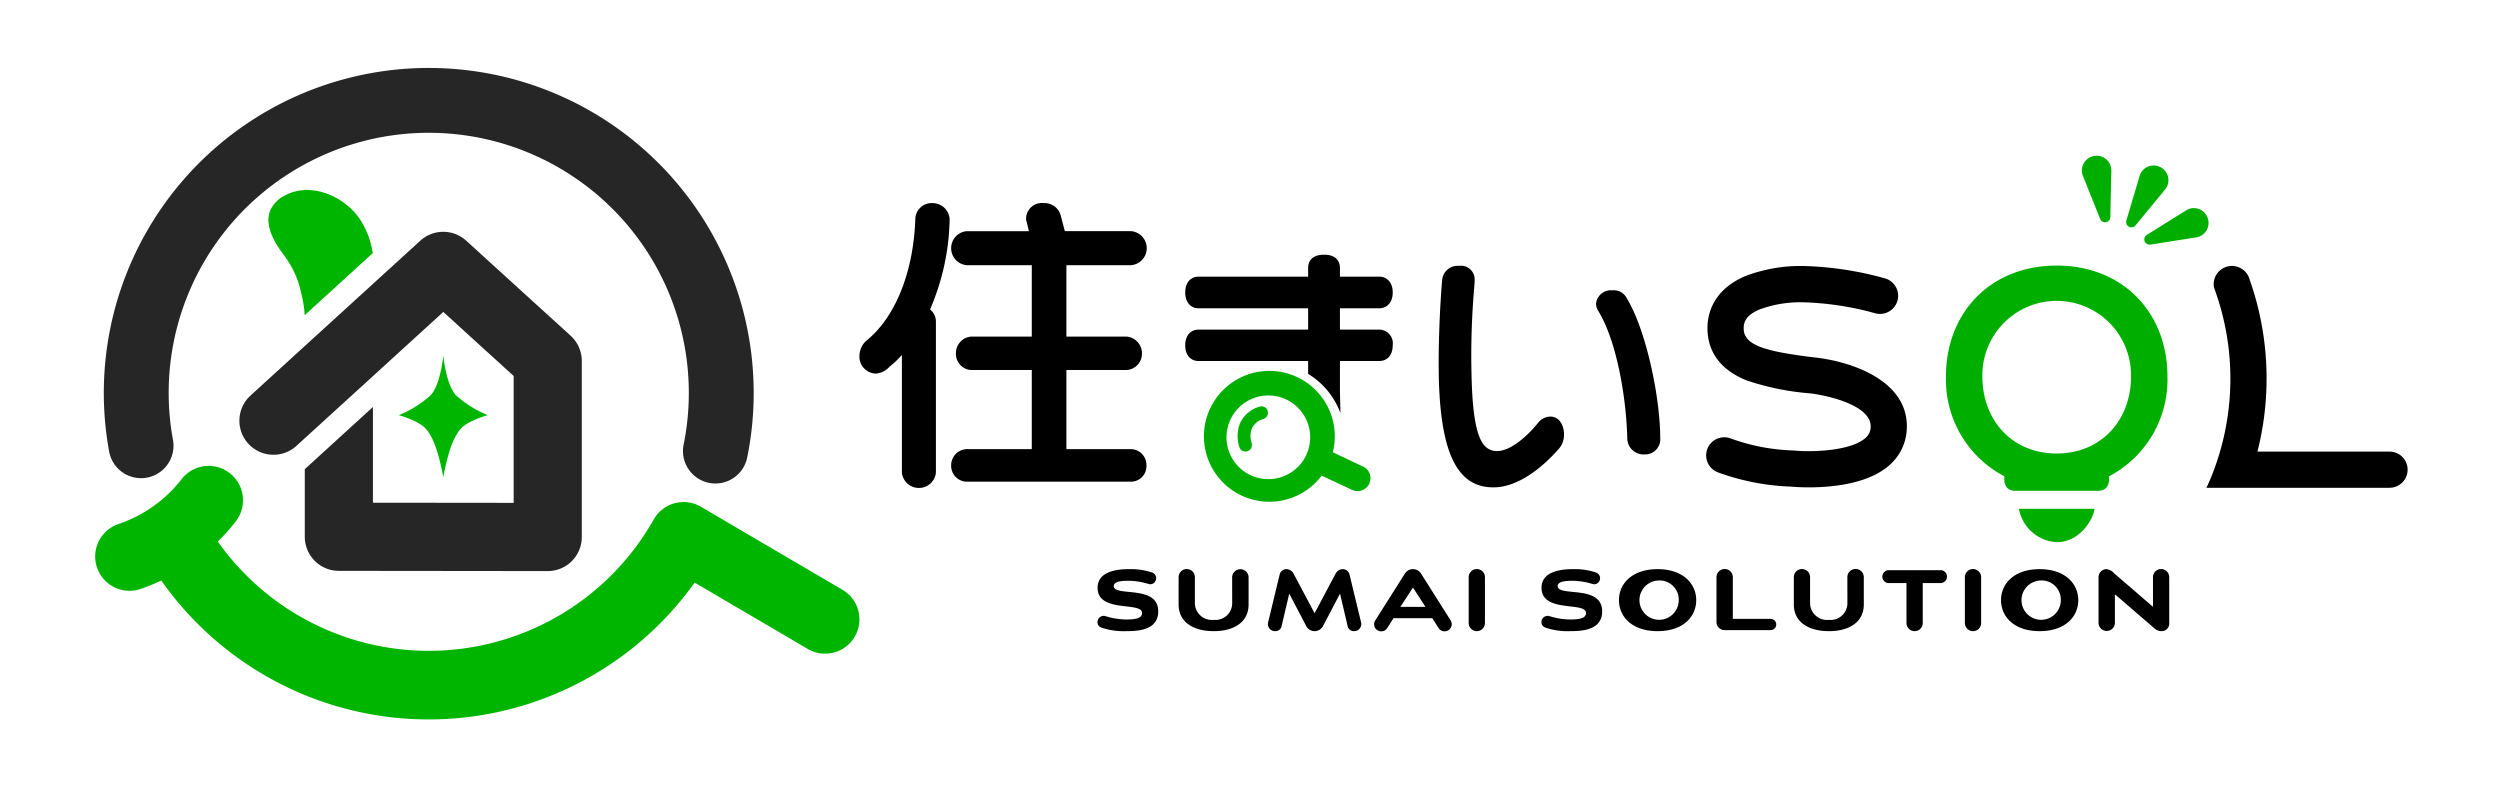 <svg xmlns="http://www.w3.org/2000/svg" width="298" height="94" viewBox="0 0 298 94">
  <g id="グループ_22895" data-name="グループ 22895" transform="translate(-1376 -321)">
    <rect id="長方形_1" data-name="長方形 1" width="298" height="94" transform="translate(1376 321)" fill="none"/>
    <g id="グループ_24" data-name="グループ 24" transform="translate(1478.45 339.582)">
      <g id="グループ_12" data-name="グループ 12" transform="translate(28.373 49.259)">
        <path id="パス_6" data-name="パス 6" d="M248.736,345.494c1.051,0,1.887-.114,1.887-.773,0-1.4-5.3.051-5.3-3.011,0-2.155,2.835-2.217,3.794-2.217a8.1,8.1,0,0,1,2.7.4.713.713,0,0,1,.485.66.728.728,0,0,1-.072.33.692.692,0,0,1-.618.412.913.913,0,0,1-.309-.062,8.291,8.291,0,0,0-2.186-.35c-.681,0-1.866,0-1.866.629,0,1.32,5.3-.217,5.3,3.011,0,2.278-2.474,2.361-3.815,2.361a8.158,8.158,0,0,1-2.949-.423.661.661,0,0,1-.475-.64.742.742,0,0,1,1-.711A8.355,8.355,0,0,0,248.736,345.494Z" transform="translate(-245.313 -339.493)"/>
        <path id="パス_7" data-name="パス 7" d="M286.8,340.452a.98.98,0,0,1,1.959,0v3.258c0,2.114-1.763,3.176-4.155,3.176-2.413,0-4.186-1.062-4.186-3.176v-3.258a.969.969,0,0,1,1.939,0V343.5a2.023,2.023,0,0,0,2.248,2.041,2,2,0,0,0,2.2-2.041Z" transform="translate(-270.75 -339.493)"/>
        <path id="パス_8" data-name="パス 8" d="M327.674,342.411l-2.062,3.939a1.135,1.135,0,0,1-1.928,0l-2.062-3.939-.907,3.867a.748.748,0,0,1-.752.608.852.852,0,0,1-.887-.815,1.081,1.081,0,0,1,.02-.2l1.393-5.774a.843.843,0,0,1,.825-.608,1.027,1.027,0,0,1,.855.6l2.474,4.66,2.475-4.66a1.028,1.028,0,0,1,.856-.6.843.843,0,0,1,.825.608l1.393,5.764a.677.677,0,0,1,.02.206.852.852,0,0,1-.887.815.738.738,0,0,1-.743-.608Z" transform="translate(-298.768 -339.493)"/>
        <path id="パス_9" data-name="パス 9" d="M372.017,345.339h-4.63l-.763,1.206a.826.826,0,0,1-.7.361.838.838,0,0,1-.845-.835.775.775,0,0,1,.123-.444l3.547-5.609a1.138,1.138,0,0,1,1.918,0l3.547,5.609a.862.862,0,0,1,.113.444.851.851,0,0,1-1.547.474Zm-2.31-3.65-1.5,2.3h2.99Z" transform="translate(-332.106 -339.493)"/>
        <path id="パス_10" data-name="パス 10" d="M406.021,340.452a.969.969,0,0,1,1.938,0v5.465a.969.969,0,1,1-1.938,0Z" transform="translate(-361.777 -339.493)"/>
        <path id="パス_11" data-name="パス 11" d="M440.949,345.494c1.052,0,1.887-.114,1.887-.773,0-1.4-5.3.051-5.3-3.011,0-2.155,2.835-2.217,3.794-2.217a8.107,8.107,0,0,1,2.7.4.712.712,0,0,1,.484.66.734.734,0,0,1-.072.33.693.693,0,0,1-.619.412.912.912,0,0,1-.309-.062,8.3,8.3,0,0,0-2.186-.35c-.68,0-1.866,0-1.866.629,0,1.32,5.3-.217,5.3,3.011,0,2.278-2.474,2.361-3.815,2.361a8.16,8.16,0,0,1-2.949-.423.661.661,0,0,1-.474-.64.742.742,0,0,1,1-.711A8.355,8.355,0,0,0,440.949,345.494Z" transform="translate(-384.608 -339.493)"/>
        <path id="パス_12" data-name="パス 12" d="M475.69,346.886c-3.063,0-4.6-1.742-4.6-3.7,0-1.938,1.536-3.691,4.6-3.691s4.609,1.753,4.609,3.691C480.3,345.143,478.762,346.886,475.69,346.886Zm0-6.032a2.342,2.342,0,1,0,2.526,2.33A2.283,2.283,0,0,0,475.69,340.854Z" transform="translate(-408.933 -339.493)"/>
        <path id="パス_13" data-name="パス 13" d="M514.278,346.762a.963.963,0,0,1-.969-.959v-5.351a.974.974,0,0,1,1.949,0v4.97h4.506a.67.67,0,1,1,0,1.34Z" transform="translate(-439.528 -339.493)"/>
        <path id="パス_14" data-name="パス 14" d="M553.181,340.452a.979.979,0,0,1,1.959,0v3.258c0,2.114-1.763,3.176-4.155,3.176-2.413,0-4.186-1.062-4.186-3.176v-3.258a.969.969,0,0,1,1.938,0V343.5a2.023,2.023,0,0,0,2.248,2.041,2,2,0,0,0,2.2-2.041Z" transform="translate(-463.798 -339.493)"/>
        <path id="パス_15" data-name="パス 15" d="M588,341.479h-2.217a.777.777,0,0,1,0-1.536h6.372a.775.775,0,0,1,0,1.536h-2.217v4.764a.969.969,0,0,1-1.938,0Z" transform="translate(-491.57 -339.819)"/>
        <path id="パス_16" data-name="パス 16" d="M620.858,340.452a.969.969,0,0,1,1.939,0v5.465a.969.969,0,0,1-1.939,0Z" transform="translate(-517.468 -339.493)"/>
        <path id="パス_17" data-name="パス 17" d="M641.116,346.886c-3.062,0-4.6-1.742-4.6-3.7,0-1.938,1.536-3.691,4.6-3.691s4.609,1.753,4.609,3.691C645.725,345.143,644.189,346.886,641.116,346.886Zm0-6.032a2.343,2.343,0,1,0,2.526,2.33A2.282,2.282,0,0,0,641.116,340.854Z" transform="translate(-528.817 -339.493)"/>
        <path id="パス_18" data-name="パス 18" d="M680.684,342.493v3.423a.975.975,0,0,1-1.949,0v-5.465a.963.963,0,0,1,.969-.959,1.508,1.508,0,0,1,.9.505l4.619,3.99v-3.537a.969.969,0,0,1,1.938,0v5.465a.9.9,0,0,1-.938.969,1.218,1.218,0,0,1-.814-.32Z" transform="translate(-559.411 -339.493)"/>
      </g>
      <g id="グループ_22" data-name="グループ 22" transform="translate(0 0)">
        <path id="パス_19" data-name="パス 19" d="M317.6,249.223h-2.054a9.151,9.151,0,0,1,2.054,0Z" transform="translate(-267.839 -224.774)"/>
        <g id="グループ_13" data-name="グループ 13" transform="translate(0 5.625)">
          <path id="パス_20" data-name="パス 20" d="M203.407,188.4a2.036,2.036,0,0,0,0-4.055H195.5l-.479-1.8A2,2,0,0,0,192.942,181a1.872,1.872,0,0,0-2.063,1.778,1.267,1.267,0,0,0,.064.444l.266,1.124h-7.415a2.036,2.036,0,0,0,0,4.055h7.761v8.511h-7.227a1.98,1.98,0,0,0-1.814,2.027,1.913,1.913,0,0,0,1.814,1.956h7.227v9.436h-7.832a1.926,1.926,0,0,0-1.778,1.921,1.9,1.9,0,0,0,1.778,1.956h19.72a1.851,1.851,0,0,0,1.778-1.956,1.878,1.878,0,0,0-1.778-1.921h-7.761v-9.436h7.192a1.937,1.937,0,0,0,1.814-1.956,2,2,0,0,0-1.814-2.027h-7.192V188.4Z" transform="translate(-171.017 -180.998)"/>
          <path id="パス_21" data-name="パス 21" d="M150.936,181a1.944,1.944,0,0,0-2.027,1.829c-.2,6.367-2.387,11.816-5.846,14.578l-.074.07a2.425,2.425,0,0,0-.736,1.64,2.018,2.018,0,0,0,1.956,2.205,2.417,2.417,0,0,0,1.646-.844,10.956,10.956,0,0,0,1.453-1.377v14.04a2.04,2.04,0,0,0,4.055,0V195.128a1.85,1.85,0,0,0-.7-1.449A28.331,28.331,0,0,0,153,182.919,2.047,2.047,0,0,0,150.936,181Z" transform="translate(-142.252 -180.998)"/>
        </g>
        <line id="線_1" data-name="線 1" y1="0.019" transform="translate(53.614 38.584)" fill="none"/>
        <path id="パス_22" data-name="パス 22" d="M722.893,216.835s0,.014.006.036" transform="translate(-563.039 -201.344)" fill="none"/>
        <path id="パス_23" data-name="パス 23" d="M308.015,214.142c0,1.388-.848,1.883-1.578,1.883h-4.713v3.708l.061,2.505a9.181,9.181,0,0,0-3.852-4.675v-1.539h-13.1c-.713,0-1.55-.5-1.55-1.883,0-1.283.779-1.856,1.55-1.856h13.1v-2.547h-13.1c-.771,0-1.55-.584-1.55-1.883s.779-1.883,1.55-1.883h13.1v-1.027c0-.595.251-1.591,1.911-1.591,1.7,0,1.88,1.112,1.88,1.591v1.027h4.713c.787,0,1.578.581,1.578,1.883s-.79,1.883-1.578,1.883h-4.713v2.547h4.713A1.631,1.631,0,0,1,308.015,214.142Z" transform="translate(-244.453 -191.575)"/>
        <g id="グループ_14" data-name="グループ 14" transform="translate(41.048 25.631)">
          <path id="パス_24" data-name="パス 24" d="M310.324,265.067l-3.6-1.7a7.8,7.8,0,1,0-1.327,2.782l3.619,1.7a1.541,1.541,0,0,0,1.313-2.789Zm-9.611,1.215a4.988,4.988,0,1,1,2.832-2.56A4.96,4.96,0,0,1,300.713,266.281Z" transform="translate(-291.35 -253.669)" fill="#00ae00"/>
          <path id="パス_25" data-name="パス 25" d="M306.895,274.411a.771.771,0,0,1-.725-.511,4.215,4.215,0,0,1,.127-2.978,3.656,3.656,0,0,1,2.237-1.852.771.771,0,1,1,.5,1.458,2.152,2.152,0,0,0-1.347,1.062,2.648,2.648,0,0,0-.066,1.789.772.772,0,0,1-.725,1.031Z" transform="translate(-301.932 -264.8)" fill="#00ae00"/>
        </g>
        <path id="パス_26" data-name="パス 26" d="M521.094,234.616c-1.061,0-1.855-.061-2.163-.089a28.223,28.223,0,0,1-8.7-1.7,2.16,2.16,0,1,1,1.53-4.04,23.805,23.805,0,0,0,7.393,1.429c.042,0,.083,0,.125.008,2.392.225,6.824.021,8.529-1.479a1.719,1.719,0,0,0,.637-1.34c.094-2.718-5.731-3.848-7.3-4l-.06-.007a30.851,30.851,0,0,1-7.439-1.537c-3.829-1.535-4.644-4.2-4.654-6.163-.014-2.8,1.585-5.019,4.5-6.261a18.5,18.5,0,0,1,6.888-1.207,39.769,39.769,0,0,1,9.787,1.479,2.16,2.16,0,0,1-1.214,4.147,35.639,35.639,0,0,0-8.557-1.3,14.072,14.072,0,0,0-5.213.862c-1.658.706-1.878,1.541-1.874,2.264.01,2.036,2.677,2.73,8.278,3.43,4.26.413,11.37,2.651,11.169,8.449a6.055,6.055,0,0,1-2.107,4.439C528.1,234.233,523.757,234.616,521.094,234.616Z" transform="translate(-407.912 -195.105)"/>
        <path id="パス_27" data-name="パス 27" d="M747.241,230.352h-15.7a35.414,35.414,0,0,0-.934-20.51l-.134-.369a2.18,2.18,0,0,0-4.138,1.167s0,.014.005.036c.009.042.025.112.053.207a.143.143,0,0,1,.011.034,31.164,31.164,0,0,1-.557,22.9c-.12.285-.257.565-.386.848h21.775a2.156,2.156,0,1,0,0-4.311Z" transform="translate(-564.903 -195.105)"/>
        <g id="グループ_18" data-name="グループ 18" transform="translate(145.715)">
          <g id="グループ_15" data-name="グループ 15">
            <path id="パス_28" data-name="パス 28" d="M675.017,162.011a1.756,1.756,0,1,0-3.334,1.013l2.018,5.049a.63.63,0,0,0,1.221-.221l.117-5.436A1.747,1.747,0,0,0,675.017,162.011Z" transform="translate(-671.534 -160.568)" fill="#00ae00"/>
          </g>
          <g id="グループ_16" data-name="グループ 16" transform="translate(5.272 1.16)">
            <path id="パス_29" data-name="パス 29" d="M695.271,167.693a1.736,1.736,0,0,0,.234-.331,1.756,1.756,0,1,0-3.243-1.272l-1.548,5.212a.63.63,0,0,0,1.1.584Z" transform="translate(-690.682 -164.78)" fill="#00ae00"/>
          </g>
          <g id="グループ_17" data-name="グループ 17" transform="translate(7.436 6.229)">
            <path id="パス_30" data-name="パス 30" d="M706.084,184.337a1.741,1.741,0,0,0-2.618-.843l-4.612,2.879a.63.63,0,0,0,.434,1.163l5.371-.846a1.741,1.741,0,0,0,1.426-2.352Z" transform="translate(-698.542 -183.194)" fill="#00ae00"/>
          </g>
        </g>
        <g id="グループ_21" data-name="グループ 21" transform="translate(129.509 13.076)">
          <g id="グループ_19" data-name="グループ 19" transform="translate(8.704 28.99)">
            <path id="パス_31" data-name="パス 31" d="M653.277,313.366c0,.908-1.553,3.98-4.5,3.98a4.848,4.848,0,0,1-4.5-3.98Z" transform="translate(-644.285 -313.366)" fill="#00ae00"/>
          </g>
          <g id="グループ_20" data-name="グループ 20">
            <path id="パス_32" data-name="パス 32" d="M639.069,221.264c0-7.549-5.271-13.2-13.2-13.2s-13.2,5.651-13.2,13.2a13,13,0,0,0,6.963,11.917,2.666,2.666,0,0,0-.016.266c0,.968.449,1.462,1.336,1.462h9.809c.9,0,1.359-.494,1.359-1.462a2.609,2.609,0,0,0-.014-.267A13,13,0,0,0,639.069,221.264Zm-13.2,9.2c-5.3,0-8.859-3.942-8.859-9.2a8.86,8.86,0,1,1,17.718,0C634.728,226.519,631.168,230.461,625.87,230.461Z" transform="translate(-612.67 -208.064)" fill="#00ae00"/>
          </g>
        </g>
        <path id="パス_33" data-name="パス 33" d="M406.33,226.146a1.88,1.88,0,0,0-1.452.756c-1.625,2-3.49,3.316-4.759,3.344a1.942,1.942,0,0,1-1.536-.551c-1.023-1.031-1.527-3.673-1.633-8.566a94.017,94.017,0,0,1,.311-10.218c.041-.517.068-.859.062-1.094a1.626,1.626,0,0,0-1.862-1.638,1.852,1.852,0,0,0-2.007,1.672c-.279,3.187-.479,7.942-.4,11.687.223,9.115,2.27,13.137,6.638,13.042,3.306-.072,6.35-3.11,7.507-4.416a2.6,2.6,0,0,0,.78-1.876C407.949,226.784,407.129,226.129,406.33,226.146Z" transform="translate(-323.996 -195.071)"/>
        <path id="パス_34" data-name="パス 34" d="M464.8,219.72a1.71,1.71,0,0,0-1.7-.94,1.776,1.776,0,0,0-1.964,1.619,1.752,1.752,0,0,0,.27.842c2.217,3.606,3.346,10.409,3.457,15.214a1.934,1.934,0,0,0,2.046,1.884,1.807,1.807,0,0,0,1.881-1.971C468.783,231.595,467.142,223.579,464.8,219.72Z" transform="translate(-373.34 -202.754)"/>
      </g>
    </g>
    <g id="グループ_25" data-name="グループ 25" transform="translate(1387.35 329.074)">
      <g id="グループ_10" data-name="グループ 10" transform="translate(0)">
        <g id="グループ_2" data-name="グループ 2" transform="translate(1.024)">
          <g id="グループ_1" data-name="グループ 1">
            <path id="パス_1" data-name="パス 1" d="M359.743,750a3.871,3.871,0,0,1-3.794-4.636,31,31,0,1,0-60.864-.538,3.867,3.867,0,0,1-7.606,1.4,38.733,38.733,0,1,1,76.05.673A3.869,3.869,0,0,1,359.743,750Z" transform="translate(-286.836 -700.439)" fill="#262626"/>
          </g>
        </g>
        <g id="グループ_4" data-name="グループ 4" transform="translate(0 47.467)">
          <g id="グループ_3" data-name="グループ 3">
            <path id="パス_2" data-name="パス 2" d="M371.5,919.691l-16.874-9.9A4.09,4.09,0,0,0,349,911.3a30.785,30.785,0,0,1-51.961,2.638A23.276,23.276,0,0,0,299.2,911.5a4.09,4.09,0,0,0-6.5-4.974,15.917,15.917,0,0,1-7.525,5.327,4.09,4.09,0,1,0,2.675,7.731,25.6,25.6,0,0,0,2.452-1,38.961,38.961,0,0,0,63.578.245l13.479,7.911a4.09,4.09,0,0,0,4.141-7.055Z" transform="translate(-282.426 -904.926)" fill="#00b500"/>
          </g>
        </g>
        <g id="グループ_7" data-name="グループ 7" transform="translate(17.118 19.558)">
          <g id="グループ_6" data-name="グループ 6">
            <g id="グループ_5" data-name="グループ 5">
              <path id="パス_3" data-name="パス 3" d="M395.728,797.085l-12.453-11.332a4.062,4.062,0,0,0-5.471,0l-5.633,5.138h0l-8.138,7.42h0l-6.537,5.962a4.062,4.062,0,0,0,5.474,6l1.063-.969h0l8.124-7.407v0l8.388-7.65,8.388,7.633v15.123l-16.775-.018V805.578l-8.124,7.407v8.062a4.062,4.062,0,0,0,4.058,4.062l24.9.027h0a4.061,4.061,0,0,0,4.062-4.062V800.089A4.063,4.063,0,0,0,395.728,797.085Z" transform="translate(-356.172 -784.695)" fill="#262626"/>
            </g>
          </g>
        </g>
        <g id="グループ_9" data-name="グループ 9" transform="translate(20.648 14.575)">
          <g id="グループ_8" data-name="グループ 8">
            <path id="パス_4" data-name="パス 4" d="M383.816,770.752a10.281,10.281,0,0,0-1.379-3.811c-1.758-2.823-5.8-4.746-9.008-3.108a3.8,3.8,0,0,0-1.825,1.8c-.662,1.581.268,3.449,1.165,4.737.221.317.46.64.691.953a11.125,11.125,0,0,1,1.833,4.262,12.378,12.378,0,0,1,.406,2.571Z" transform="translate(-371.38 -763.23)" fill="#00b500"/>
          </g>
        </g>
        <path id="パス_5" data-name="パス 5" d="M445.122,852.925c-1.168-1.311-1.48-4.708-1.48-4.708s-.312,3.4-1.48,4.708a12.863,12.863,0,0,1-3.82,2.4s2.449.666,3.286,1.7,1.435,2.652,2.014,5.687c.578-3.036,1.177-4.65,2.013-5.687s3.286-1.7,3.286-1.7A12.86,12.86,0,0,1,445.122,852.925Z" transform="translate(-402.151 -813.914)" fill="#00b500"/>
      </g>
    </g>
  </g>
</svg>
